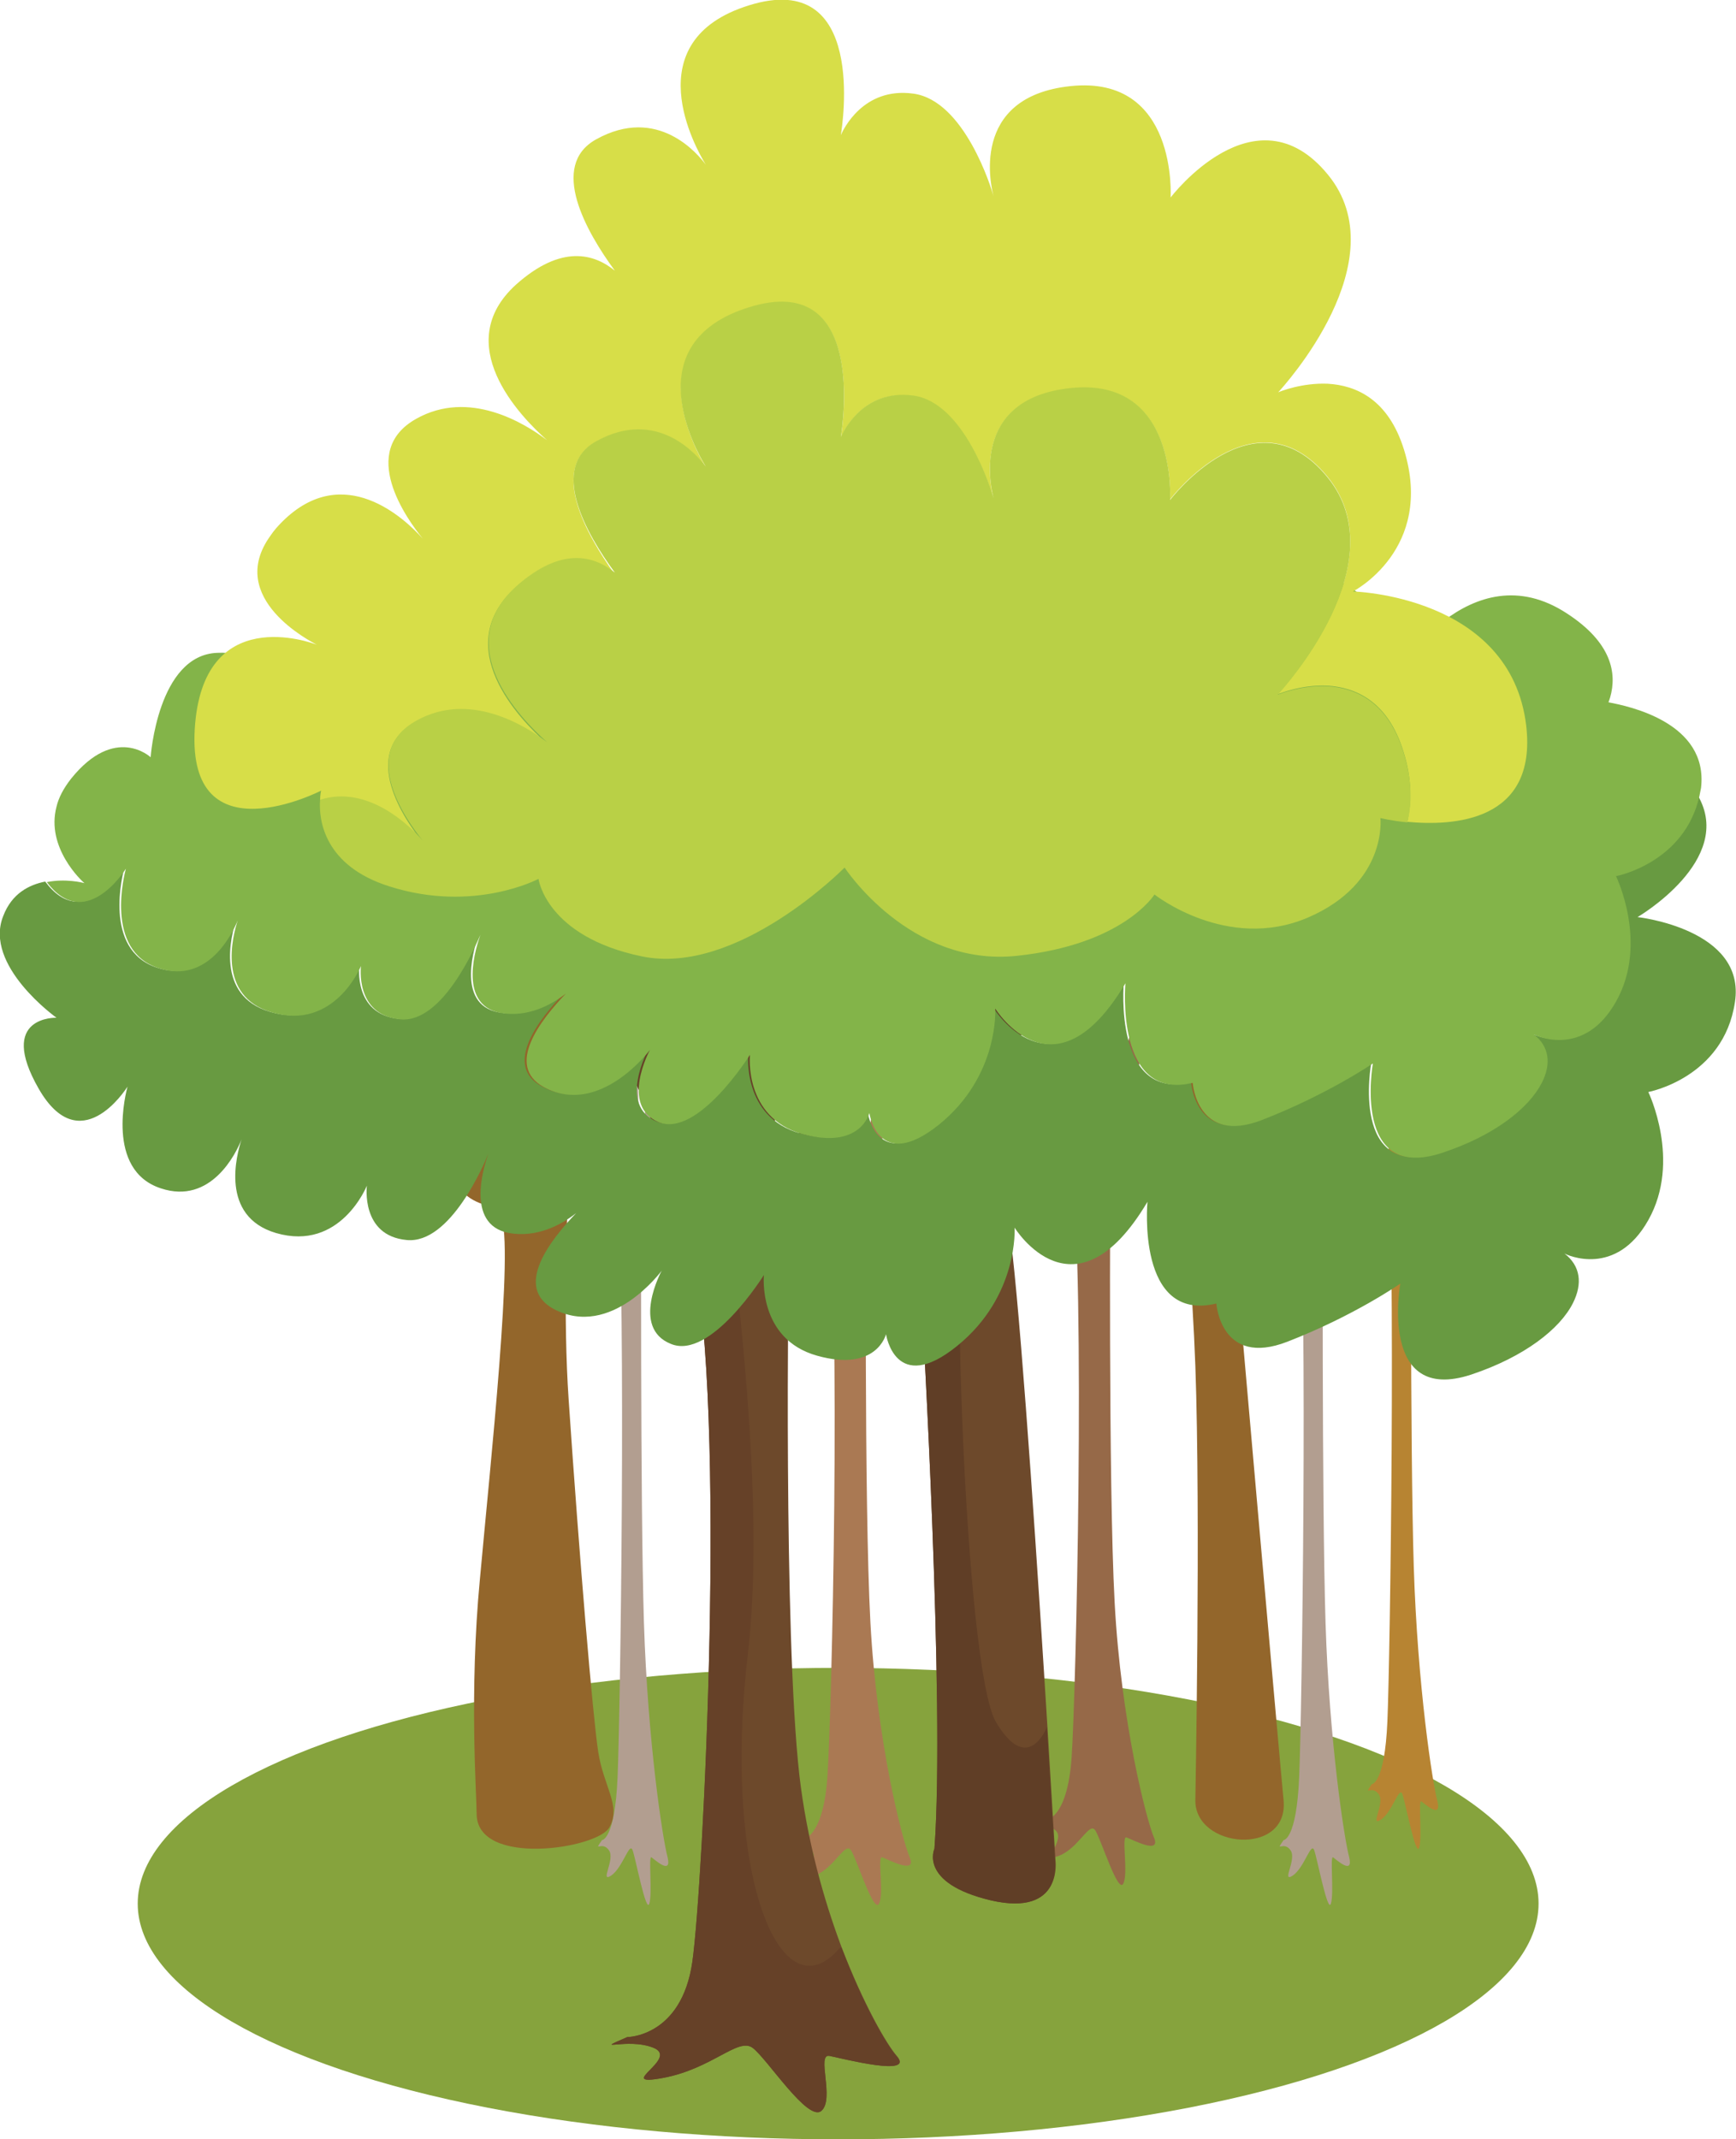 <svg enable-background="new 0 0 322.7 397.5" viewBox="0 0 322.7 397.5" xmlns="http://www.w3.org/2000/svg"><ellipse clip-rule="evenodd" cx="155.8" cy="353.7" fill="#86a33d" fill-rule="evenodd" rx="130.2" ry="43.8"/><path d="m238.6 341.9s2.4 0 2.9-11.7 1.6-86 0-110.7-5.6-46.1-5.6-46.1-.1-4.5.8-4.6c1-.1 2.2 13.4 3 20.6 0 0 0-11.7-.6-24.3s3.3-13.5 4.3-1.9 2.3 46 2.1 51c0 0 5.8-36.8 5.2-56.1 0 0 1-8.3 1.7 0s-2.8 45.7-6.5 63.7c0 0-.2 57.5.5 79.7s3.5 40.3 4.4 43.6c.8 3.4-2.4.4-3 0s.2 6.7-.4 8.6-2.5-8.2-3.1-9.9-1.8 3.2-4 4.7c-2.2 1.4.8-3-.4-4.7-1.3-1.9-3 .6-1.3-1.9z" fill="#b29e90"/><path d="m222.2 334.5s1-52.9 0-80.7-6.5-83.3-6.5-83.3 8.8-10 11 0 3.1 43.9 2.5 53.5c0 0 14-20 9.5-46.5 0 0 3.4-5.8 4.5-1s4.5 40-13.8 54c0 0 8.2 93.5 9.2 104s-16.5 9-16.4 0z" fill="#93662b"/><path d="m194.3 338.2s4.1 0 4.9-11.7 2.6-86 0-110.7-9.3-46.1-9.3-46.1-.2-4.5 1.4-4.6 3.7 13.4 5 20.6c0 0 0-11.7-1.1-24.3s5.6-13.5 7.2-1.9 3.8 46 3.4 51c0 0 9.7-36.8 8.7-56.1 0 0 1.6-8.3 2.8 0s-4.7 45.7-10.9 63.7c0 0-.4 57.5.8 79.7s5.9 40.3 7.3 43.6-4 .4-5.1 0c-1-.4.4 6.7-.6 8.6s-4.1-8.2-5.2-9.9-3 3.2-6.7 4.7c-3.7 1.4 1.3-3-.7-4.7-1.9-1.9-4.7.7-1.9-1.9z" fill="#966948"/><path d="m148.9 341.9s4.1 0 4.9-11.7 2.6-86 0-110.7-9.3-46.1-9.3-46.1-.2-4.5 1.4-4.6 3.7 13.4 5 20.6c0 0 0-11.7-1.1-24.3s5.6-13.5 7.2-1.9 3.8 46 3.4 51c0 0 9.7-36.8 8.7-56.1 0 0 1.6-8.3 2.8 0s-4.7 45.7-10.9 63.7c0 0-.4 57.5.8 79.7s5.9 40.3 7.3 43.6-4 .4-5.1 0c-1-.4.4 6.7-.6 8.6s-4.1-8.2-5.2-9.9-3 3.2-6.7 4.7c-3.7 1.4 1.3-3-.7-4.7-1.9-1.9-4.7.7-1.9-1.9z" fill="#aa7953"/><path d="m111.9 341.9s2.4 0 2.9-11.7 1.6-86 0-110.7-5.6-46.1-5.6-46.1-.1-4.5.8-4.6c1-.1 2.2 13.4 3 20.6 0 0 0-11.7-.6-24.3s3.3-13.5 4.3-1.9 2.3 46 2.1 51c0 0 5.8-36.8 5.2-56.1 0 0 1-8.3 1.7 0s-2.8 45.7-6.5 63.7c0 0-.2 57.5.5 79.7s3.5 40.3 4.4 43.6c.8 3.4-2.4.4-3 0s.2 6.7-.4 8.6-2.5-8.2-3.1-9.9-1.8 3.2-4 4.7c-2.2 1.4.8-3-.4-4.7-1.3-1.9-3 .6-1.3-1.9z" fill="#b29e90"/><path d="m255 331.5s2.4 0 2.9-11.7 1.6-86 0-110.7-5.6-46.1-5.6-46.1-.1-4.5.8-4.6c1-.1 2.2 13.4 3 20.6 0 0 0-11.7-.6-24.3s3.3-13.5 4.3-1.9 2.3 46 2.1 51c0 0 5.8-36.8 5.2-56.1 0 0 1-8.3 1.7 0s-2.8 45.7-6.5 63.7c0 0-.2 57.5.5 79.7s3.5 40.3 4.4 43.6c.8 3.4-2.4.4-3 0s.2 6.7-.4 8.6-2.5-8.2-3.1-9.9-1.8 3.2-4 4.7c-2.2 1.4.8-3-.4-4.7-1.3-1.9-3 .6-1.3-1.9z" fill="#b78432"/><path d="m108.7 177c-.9 8.6-5 53.5-3 83s4.5 59 5.5 65.5 4.3 10 2.1 14c-2.1 4-24.7 7.5-24.7-2.5 0-3.5-1.4-22.5.6-43.5 1.9-21 6.4-62.5 3.9-67.5s-12.5 3.8-14-34.8c0 0 1.3-6.5 4.4-.1s-.8 22.9 10.6 23.9c0 0 6.5-19.5.5-38s15.8-15.9 14.1 0z" fill="#93662b"/><path d="m184.2 353.1c-13.5-3.2-10.5-9.6-10.5-9.6 2-27.1-2.3-99.9-2.3-99.9-8.8-1.1-18.2-4.8-23.7-37.7-1.2-7.2-2-14.1-2.5-20.3-1.8-22.1.2-36.4 2.5-33.9 2.5 2.7.6 9.5 2.3 31.8.4 4.9.9 10.5 1.7 17 4.5 36.1 18.5 33 19.5 27.1.8-4.5-.5-31.9-2.5-52.1-.6-6-1.3-11.4-2-15.4-4.1-22.8 7.5-24.5 9.5-4.7.9 8.5 2.1 15.5 3.2 20.7 1.5 7.1 2.8 11 2.8 11 2.5-.7 4.3-1.4 5.5-2.4 5.1-3.8.7-9.6 1.5-15 1-6.8 3.7-1.7 3.7-1.7 2.7 11 1.5 17.5-.8 21.4-2.4 4.2-6.1 5.4-7.4 6.3-1.8 1.2-.8 5.6 1.1 18.3.7 4.9 1.6 11.1 2.4 18.9 2 18 4.8 60.5 6.5 87.9.9 14.6 1.5 24.8 1.5 24.8s1.5 10.6-12 7.5z" fill="#6d492b"/><path d="m184.2 353.1c-13.5-3.2-10.5-9.6-10.5-9.6 2-27.1-2.3-99.9-2.3-99.9-8.8-1.1-18.2-4.8-23.7-37.7-1.2-7.2-2-14.1-2.5-20.3l4.8-2c.4 4.9.9 10.5 1.7 17 4.5 36.1 18.5 33 19.5 27.1.8-4.5-.5-31.9-2.5-52.1l7.1-3 3.5 3.7c1.5 7.1 2.8 11 2.8 11 2.5-.7 4.3-1.4 5.5-2.4l4.4 4.6c-2.4 4.2-6.1 5.4-7.4 6.3-1.8 1.2-.8 5.6 1.1 18.3 0 0-3.1 7.5-6.1 8s-.4 87.5 5.5 97.8c6 10.2 9.5 1 9.5 1 .9 14.6 1.5 24.8 1.5 24.8s1.6 10.5-11.9 7.4z" fill="#603e26"/><path d="m166.7 382c3.5 4-10 .5-12.5 0s1 8-1.5 10.2-10.1-9.7-12.8-11.7-7.5 3.9-16.7 5.6 3.2-3.6-1.7-5.6-11.8 1-4.9-2c0 0 10.1 0 12.1-14s6.5-102.5 0-132c-3.7-16.8-10.6-32.3-15.9-42.5-4-7.7-7.1-12.5-7.1-12.5s-.5-5.3 3.5-5.5c1.8-.1 3.8 3.1 5.8 7.4 2.4 5.3 4.8 12.4 6.5 17.1 0 0 0-7.1-.9-16.6-.4-3.8-.9-8.1-1.7-12.4-2.7-15 13.8-16.1 17.8-2.3 1.3 4.6 2.8 12.2 4.2 20.5 1.4 8.4 2.6 17.6 3.4 25.1.8 7.4 1.2 13.2.8 15.2 0 0 9.2-16.9 15.7-35.2s0 0 0-.1c3.9-11.2 6.8-22.9 5.8-31.7 0 0 4-9.9 7 0s-11.7 54.5-27 75.9c0 0-1 68.5 2 95 1.4 12 4.5 23 7.8 31.8 4.1 10.7 8.4 18.1 10.3 20.3z" fill="#6d492b"/><path d="m154.2 382c-2.5-.5 1 8-1.5 10.2s-10.1-9.7-12.8-11.7-7.5 3.9-16.7 5.6 3.2-3.6-1.7-5.6-11.8 1-4.9-2c0 0 10.1 0 12.1-14s6.5-102.5 0-132c-3.7-16.8-10.6-32.3-15.9-42.5l2.2-10.6c2.4 5.3 4.8 12.4 6.5 17.1 0 0 0-7.1-.9-16.6 5 1.5 12.9 3.7 20.3 5.8 1.4 8.4 2.6 17.6 3.4 25.1-2.2 1-6.1 2-9-.9-4.2-4.4 8.4 57.3 3.7 97.6s5.8 66.6 16.6 55c.2-.3.5-.5.8-.7 4 10.6 8.3 18 10.2 20.2 3.6 4-9.9.5-12.4 0z" fill="#664128"/><path d="m304.4 170.4s18.2-10.6 11.2-22.6c-2.7 12.5-15.5 14.9-15.5 14.9s6.1 12.5 0 23.3c-5.9 10.5-14.8 6.3-15.3 6.1 2.9 2.2 3.3 5.5 1.5 9-2.4 4.7-8.8 9.8-18.5 13-17 5.6-12.9-16.6-12.9-16.6s-8.5 5.8-20.6 10.5-12.9-6.9-12.9-6.9c-14.5 3.5-12.5-18.5-12.5-18.5-13.3 22.4-24.2 4.7-24.2 4.7s.8 12.5-10.5 21.6-12.9-2.2-12.9-2.2-1.6 6.9-12.5 3.9-9.7-14.7-9.7-14.7-9.7 15.5-17 12.5-1.6-13.4-1.6-13.4-9.3 12.5-19.7 6.9c-7.4-3.9-.6-12.6 4.1-17.4-2.9 2.2-7.2 4.5-12.2 3.6-8.2-1.5-4.3-12.8-3.7-14.5-.8 1.9-6.9 16.6-14.9 15.7-8.5-.9-7.3-9.9-7.3-9.9s-4.8 12.1-16.6 8.6c-10.3-3-7.2-14.3-6.3-17.1-1 2.5-5.6 11.9-14.7 8.9-10.2-3.3-6.3-17.7-6.1-18.5-.5.7-7.7 11.9-14.7 2.5-3 .6-6.2 2.2-7.8 6.4-3.7 9.2 9.9 18.9 9.9 18.9s-11.1-.4-3.3 13.2c7.6 13.2 16 .4 16.5-.4-.2.8-4.2 15.5 6.2 18.9 9.3 3.1 14-6.5 15-9.1-.9 2.8-4.1 14.3 6.4 17.4 12 3.5 16.9-8.8 16.9-8.8s-1.2 9.3 7.4 10.1c8.1.8 14.4-14.1 15.2-16.1-.6 1.7-4.6 13.2 3.8 14.8 5.1.9 9.6-1.4 12.5-3.7-4.7 4.9-11.7 13.7-4.2 17.8 10.7 5.7 20.1-7.1 20.1-7.1s-5.8 10.6 1.7 13.6c7.4 3.1 17.3-12.8 17.3-12.8s-1.2 11.9 9.9 15 12.8-4 12.8-4 1.7 11.5 13.2 2.2 10.7-22 10.7-22 11.1 18.1 24.7-4.8c0 0-2.1 22.5 12.8 18.9 0 0 .8 11.9 13.2 7.1s21-10.8 21-10.8-4.1 22.6 13.2 16.9c9.9-3.3 16.5-8.5 18.9-13.3 1.8-3.6 1.4-6.9-1.6-9.2.5.3 9.6 4.5 15.6-6.2 6.2-11 0-23.8 0-23.8s14-2.6 16.1-16.7c2.1-13.6-18.1-15.8-18.1-15.8z" fill="#689a41"/><path d="m299 130.5c.1-.3.2-.6.3-.9 1.3-4.5.3-10.2-8-15.6-18.1-11.9-32.1 11.5-32.1 11.5s.4-13.9-12-18.2-16.9 16.4-16.9 16.4 1.2-14.1-11.5-9.7c-12.8 4.4-14.8 15.4-14.8 15.4s.4-6.6-9.9-10.6c-10-3.9-15.4 5.2-15.6 5.7.1-.6 3-15.2-8.7-17.3-12-2.1-14.4 11.6-14.4 11.6s-1.7-11.5-13.2-8.4c-9.5 2.6-11.7 12.9-12.2 16.4.2-3-.3-10.6-9.2-13.8-10.7-3.8-14.6 8.8-14.8 9.6.1-.9 1.7-15-10.3-16.1-12.4-1.1-16.9 13.5-16.5 14.8s-3.3-4.4-15.3-1.8c-11.4 2.5-8.9 11.8-8.7 12.7-.3-1-4.2-11.4-14.8-10.9-11.1.4-12.4 19.4-12.4 19.4s-6.6-6.2-14.8 4c-1.4 1.8-2.3 3.5-2.7 5.2-2 7.6 4.7 13.8 5.2 14.2-.3-.1-3.5-.9-7-.2 7 9.3 14.3-1.8 14.7-2.5-.2.8-4.1 15.2 6.1 18.5 9.1 3 13.7-6.4 14.7-8.9-.9 2.7-4 14.1 6.3 17.1 11.7 3.5 16.6-8.6 16.6-8.6s-1.2 9.1 7.3 9.9c7.9.8 14.1-13.9 14.9-15.7-.6 1.7-4.5 12.9 3.7 14.5 5 .9 9.4-1.4 12.2-3.6-4.6 4.8-11.4 13.4-4.1 17.4 10.4 5.6 19.7-6.9 19.7-6.9s-5.6 10.3 1.6 13.4c7.3 3 17-12.5 17-12.5s-1.2 11.6 9.7 14.7c10.9 3 12.5-3.9 12.5-3.9s1.6 11.2 12.9 2.2c11.3-9.1 10.5-21.6 10.5-21.6s10.9 17.7 24.2-4.7c0 0-2 22 12.5 18.5 0 0 .8 11.6 12.9 6.9s20.6-10.5 20.6-10.5-4 22.2 12.9 16.6c9.7-3.2 16.1-8.3 18.5-13 1.8-3.5 1.4-6.8-1.5-9 .5.3 9.4 4.4 15.3-6.1 6.1-10.8 0-23.3 0-23.3s12.7-2.4 15.5-14.9c.1-.5.2-1 .3-1.5 1.4-12.1-13.4-15.2-17.2-15.9z" fill="#83b449"/><path d="m78.5 156.4c-3.1-3.8-11.9-16.4-1.2-22.3 9.8-5.5 20.1.8 24.3 4-5.2-4.6-17.9-17.9-5.8-28.9 8.5-7.7 14.6-5.7 18.4-2.6-5.2-7.3-12.2-19.6-3.4-24.5 11.5-6.4 19 2.8 20.4 4.7-1.7-2.8-13.1-22.9 8-29.6 22-6.9 17.4 22.3 17.1 24.1.4-.9 4.1-9.1 13.5-7.7 9.5 1.4 14.5 17.7 14.9 19.1-.4-1.5-4.7-18.5 14.3-20.5 19.9-2.1 18.5 20.6 18.5 20.6s15.7-20.6 29.2-4.3c13.2 16-8.2 39.4-9.2 40.5s0 0 0 0c.5-.2 4.5-1.8 9.2-1.6 5.2.3 11.3 2.8 14.2 12.3 1.6 5.1 1.5 9.4.7 13 8.4.8 24.2.1 22.1-17.9-2.9-24.2-32.2-24.9-32.2-24.9s15.2-7.8 9.5-26.3c-2.9-9.4-8.9-12-14.2-12.3-4.7-.2-8.8 1.4-9.2 1.6s0 0 0 0c1-1.1 22.4-24.5 9.2-40.5-13.5-16.4-29.2 4.3-29.2 4.3s1.4-22.8-18.6-20.7c-19 2-14.7 19-14.3 20.5-.4-1.5-5.4-17.8-14.9-19.1-9.4-1.3-13.1 6.8-13.5 7.7.3-1.8 4.9-31-17.1-24.1-21.2 6.6-9.8 26.7-8 29.6-1.4-1.9-8.9-11.1-20.4-4.7-8.8 4.9-1.8 17.2 3.5 24.4-3.8-3.1-9.9-5-18.4 2.6-12.1 11 .6 24.3 5.8 28.9-4.2-3.2-14.5-9.5-24.3-4-10.8 6-1.9 18.5 1.2 22.3-3.3-3.7-14.7-14.5-26.1-3.2-.9.9-1.6 1.7-2.2 2.6-8.5 11.7 7.7 19.8 8.6 20.3-1-.4-21.3-7.9-22.7 15.7-1.4 24.2 23.5 11.4 23.5 11.4s-.2.7-.2 1.8c8.6-2.7 16.4 4.7 19 7.7z" fill="#d7de48"/><path d="m72.4 164.7c15.7 5 27.7-1.4 27.7-1.4s1.4 10.7 19.2 14.4 37.7-16.5 37.7-16.5 12.1 18.5 32 16.4 25.6-11.4 25.6-11.4 13.5 10.7 28.5 4.3c14.9-6.4 13.5-18.5 13.5-18.5s2 .5 5 .8c.9-3.5.9-7.8-.7-13-2.9-9.4-8.9-12-14.2-12.3-4.7-.2-8.8 1.4-9.2 1.6s0 0 0 0c1-1.1 22.4-24.5 9.2-40.5-13.5-16.4-29.2 4.3-29.2 4.3s1.5-22.9-18.5-20.8c-19 2-14.7 19-14.3 20.5-.4-1.5-5.4-17.8-14.9-19.1-9.4-1.3-13.1 6.8-13.5 7.7.3-1.8 4.9-31-17.1-24.1-21.2 6.6-9.8 26.7-8 29.6-1.4-1.9-8.9-11.1-20.4-4.7-8.8 4.9-1.8 17.2 3.5 24.4-3.8-3.1-9.9-5-18.4 2.6-12.1 11 .6 24.3 5.8 28.9-4.2-3.2-14.5-9.5-24.3-4-10.8 6-1.9 18.5 1.2 22.3-2.6-3-10.4-10.4-19.1-7.6-.3 3.8.8 12.3 12.9 16.1z" fill="#b9d046"/></svg>